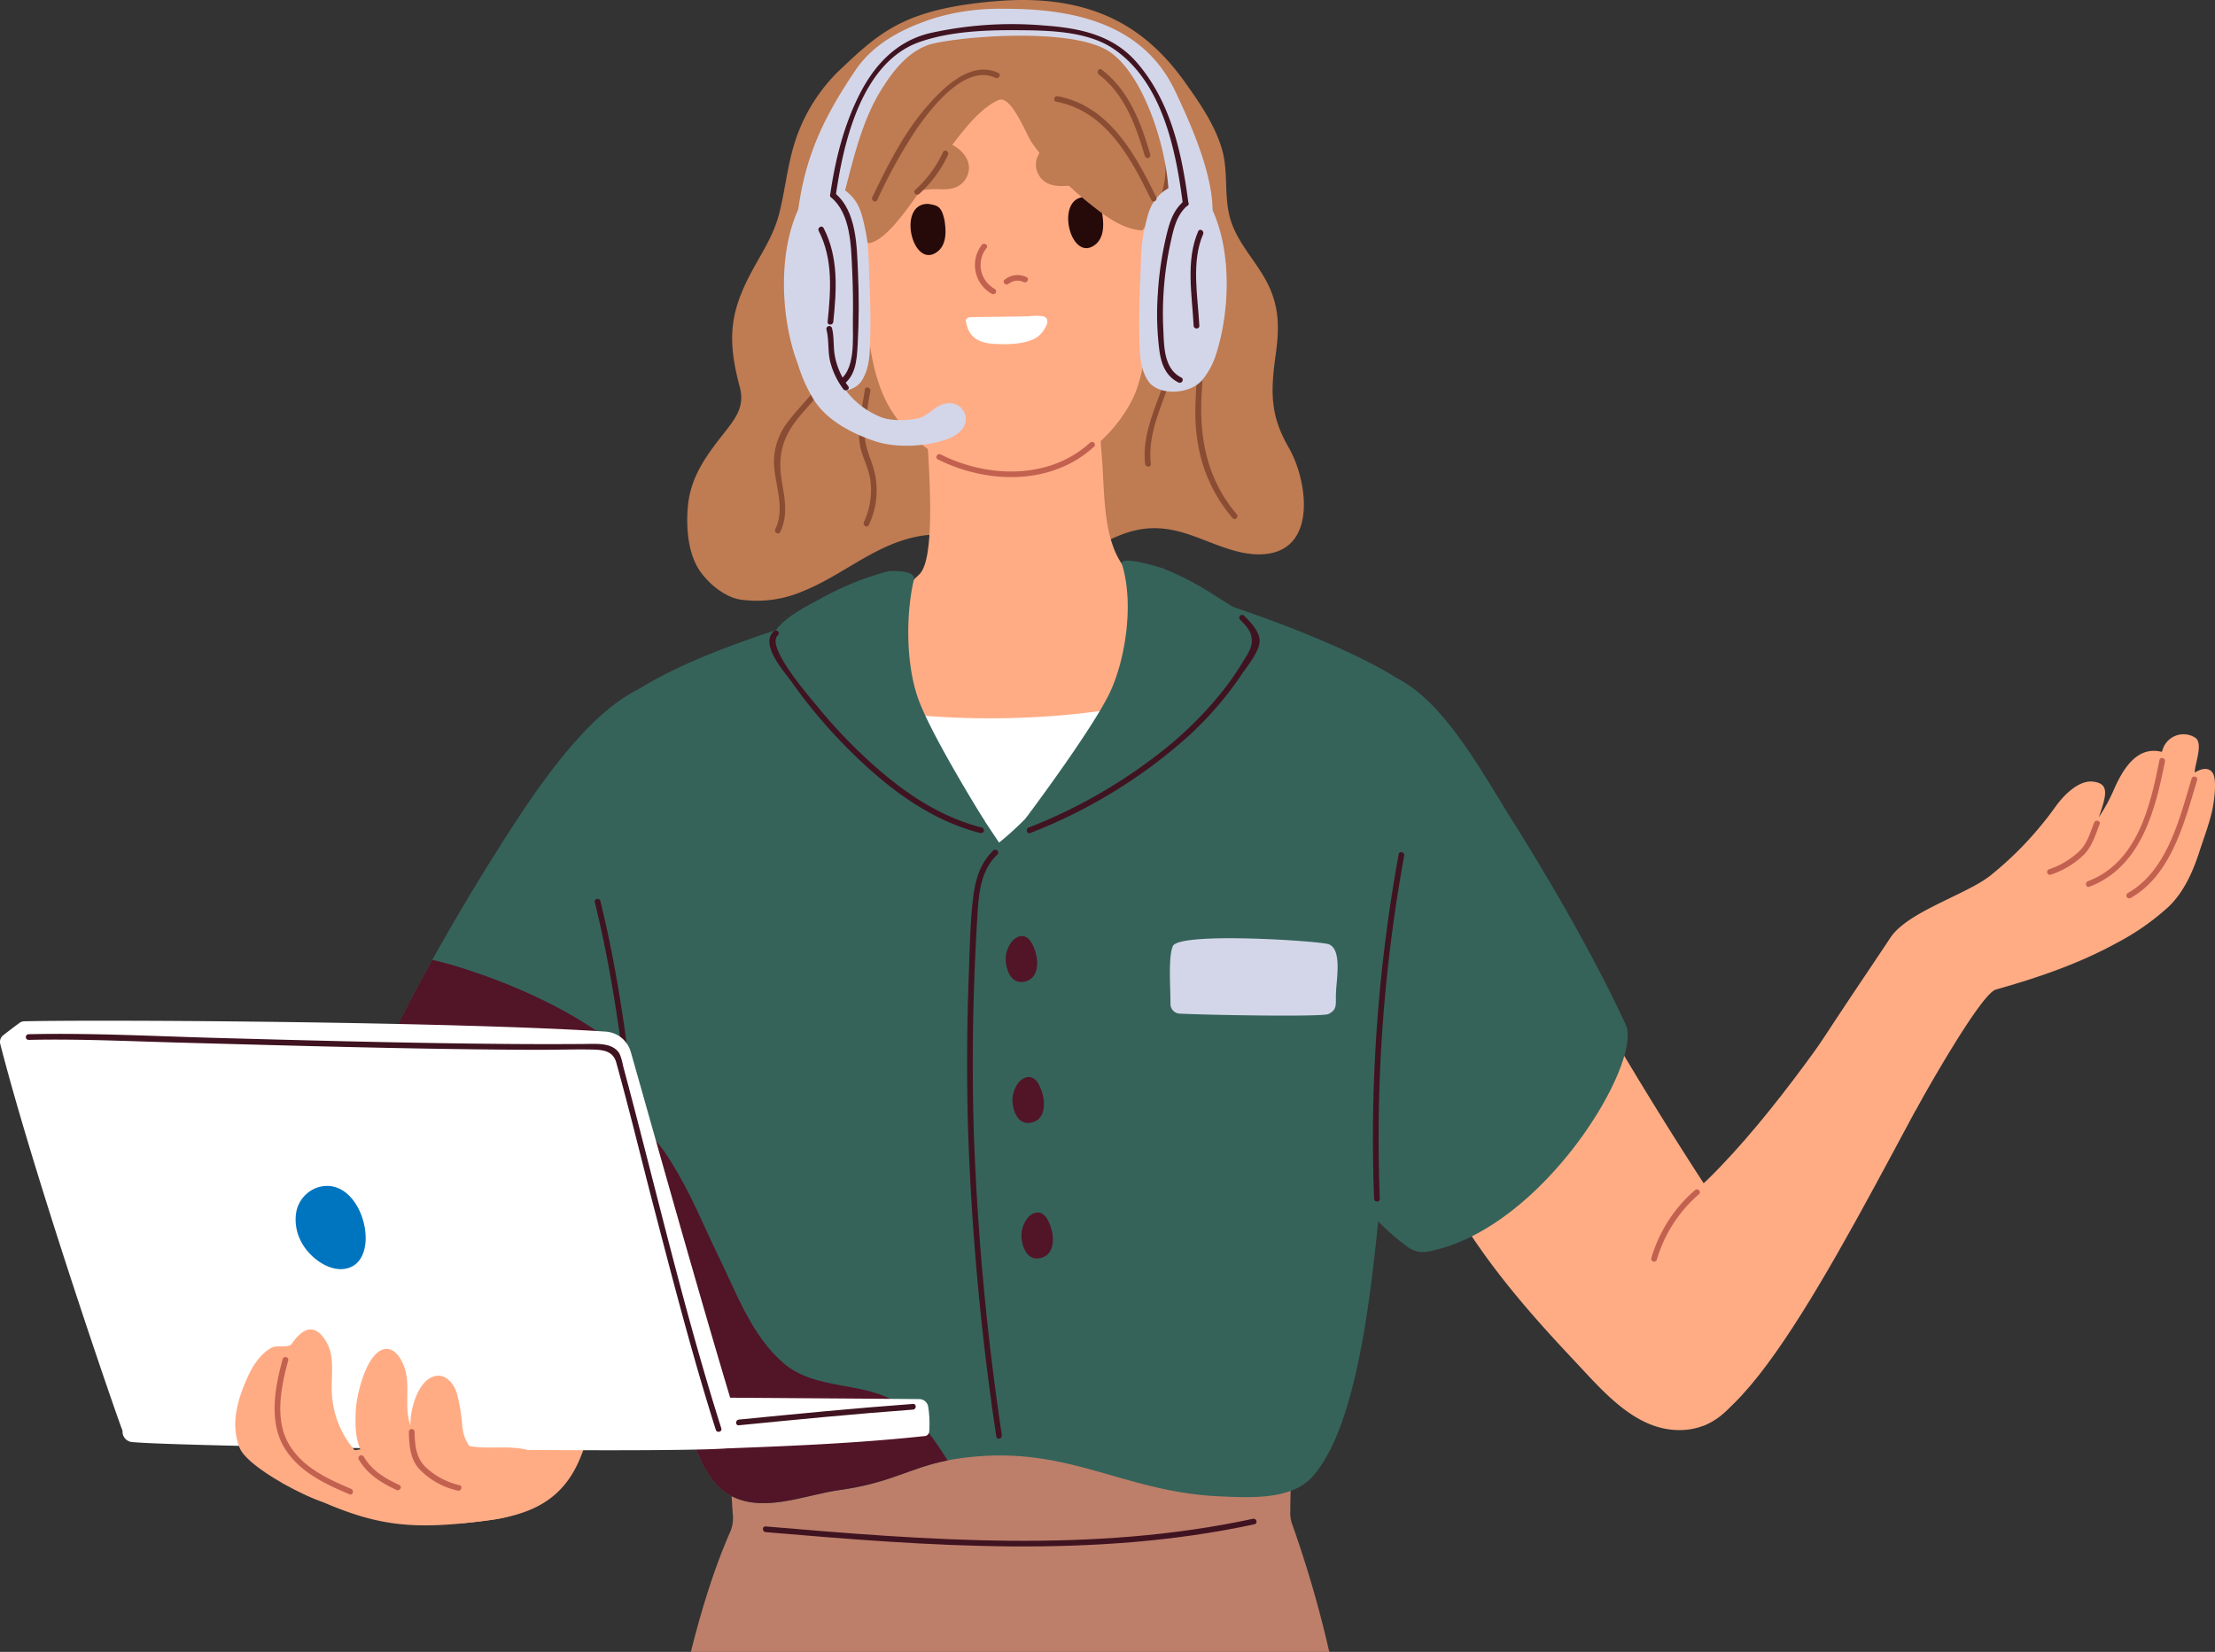 <svg height="364.735" viewBox="0 0 488.958 364.735" width="488.958" xmlns="http://www.w3.org/2000/svg" xmlns:xlink="http://www.w3.org/1999/xlink"><rect x="0" y="0" width="488.958" height="364.735" fill="#333333" stroke="none"/><clipPath id="a"><path d="m0 0h488.958v364.735h-488.958z"/></clipPath><g clip-path="url(#a)"><path d="m512.192 98.833c-3.943-6.851-4.1-11.8-2.914-20.281.741-5.3.951-9.792-1.221-14.81-2.406-5.56-7.307-9.84-8.875-15.787-1.318-5-.278-10.241-1.794-15.229-1.6-5.251-4.817-9.945-7.963-14.372-7.6-10.7-18.9-19.985-41.666-18.11-20.552 1.693-25.9 6.882-35.178 15.688a38.266 38.266 0 0 0 -9.919 17.168c-1.243 4.556-1.757 9.268-2.9 13.846-1.23 4.931-3.681 8.476-6.02 12.824-4.8 8.92-5.651 14.8-2.743 25.666 1.216 4.546-1.1 7.161-3.953 10.8-3.752 4.781-6.939 9.357-7.5 15.6-.419 4.64.011 10.648 2.846 14.507 2 2.724 5.252 5.4 8.575 6.017a25.5 25.5 0 0 0 13.921-1.8c8.253-3.276 14.992-9.461 23.705-11.729 8.49-2.21 14.566.679 22.284 3.773 5.35 2.145 10.42 2.4 15.628-.256 6.916-3.527 12.042-7.085 20.6-5.2 6.557 1.441 13.493 6.146 20.531 5.109 10.836-1.6 8.608-16.386 4.558-23.423" fill="#bf7b52" transform="translate(-227.702 -.001)"/><path d="m518.789 891.909c-2.324-30.306-6.094-55.6-15.859-83a7.648 7.648 0 0 1 -.328-2.625c.042-7.089.536-11.5.056-18.234-.121-1.7-84.3.952-113.917 1.925a10.094 10.094 0 0 0 -9.6 10.8q.181 3.01.383 6.018a7.986 7.986 0 0 1 -.44 3.78c-13.126 29.62-18.166 79.649-15.553 80.794 31.842 13.963 155.721 6.588 155.257.54" fill="#bd7f6a" transform="translate(-217.774 -472.614)"/><path d="m861.273 582.943q-7.762-11.827-15.136-23.905-8.6-14.08-16.626-28.494c-.742 1.868-1.483 3.724-2.179 5.566-2.77 7.336-5.691 14.612-8.535 21.92a166.043 166.043 0 0 1 -13.907 28.55c7.213 11.9 16.168 22.169 25.8 32.381 5.607 5.949 12.236 13.936 20.883 15.063 10.965 1.428 17.347-7.73 19.107-17.453a35.527 35.527 0 0 0 .532-4.643c.509-10.636-3.963-19.886-9.935-28.985" fill="#ffac85" transform="translate(-483.055 -318.407)"/><path d="m446.317 262.689c1.613 8.154 2.98 16.468 5.7 24.348a54.731 54.731 0 0 0 21.807 27.583c10.139 6.46 24.324 8.649 34.135.263 8.575-7.33 12.205-19.159 16.087-29.343 4.5-11.807 9.82-23.277 13.884-35.23-1.386-.435-2.769-.878-4.144-1.348-6.162-2.109-14.04-4.529-18.5-9.59-5.231-5.936-4.7-17.122-5.326-24.582-.659-7.84-.934-15.7-.926-23.565a1.589 1.589 0 0 0 -2.094-1.507 1.363 1.363 0 0 0 -1.4-.221 150.25 150.25 0 0 1 -32.84 7.47 1.7 1.7 0 0 0 -1.475 1.276 1.352 1.352 0 0 0 -.642 1.335c.906 12.539 3.186 36.817-.9 40.872-5.367 5.327-11.643 8.318-18.392 10.632q-3.444 1.181-6.889 2.359c.695 3.072 1.307 6.164 1.917 9.25" fill="#ffac85" transform="translate(-266.707 -113.668)"/><path d="m538.743 379.221c-16.946 6.471-41.563 7.816-59.838 6.413-3.607-.277-7.158-.567-10.707-1.14a82.9 82.9 0 0 0 -11.435-1.436c-.084 0-.165 0-.248 0 .14.539.282 1.078.421 1.617 1.614 6.274 2.98 12.672 5.7 18.735 3.829 8.543 11.912 16.375 21.807 21.226 10.138 4.97 24.324 6.655 34.135.2 8.575-5.64 12.205-14.743 16.088-22.58 4.033-8.141 8-24.532 4.081-23.035" fill="#fff" transform="translate(-273.978 -227.533)"/><path d="m792.623 451.213c-6.439-14.053-16.413-31.373-24.634-44.434-7.245-11.513-15.189-26.529-25.67-31.964-.9-.466-23.25 86.3-19.082 96.929 4.213 10.751 12.259 22.007 20.959 28.3a5.712 5.712 0 0 0 4.265 1.336c25.633-4.383 47.976-41.848 44.163-50.172" fill="#35635a" transform="translate(-433.74 -224.945)"/><path d="m256.041 509.758a5.712 5.712 0 0 0 4.265-1.336c8.7-6.3 17.912-16.16 22.126-26.91 4.167-10.631-14.679-100.766-15.584-100.312-12.233 6.136-24.078 24.739-31.324 36.252-8.22 13.062-18.194 30.382-24.633 44.434-3.813 8.323 19.518 43.49 45.151 47.872" fill="#35635a" transform="translate(-126.319 -228.776)"/><path d="m266.165 570.144c-1.038-3.955-1.834-7.971-2.488-12.006-.511-3.152.539-7.588-1.986-9.608-14.935-11.944-37.854-18.163-39.96-18.39-4.026 7.246-7.823 14.548-10.84 21.133-3.813 8.323 19.518 43.49 45.151 47.872a5.711 5.711 0 0 0 4.265-1.336 74.276 74.276 0 0 0 12.171-11.133 74.626 74.626 0 0 1 -6.313-16.532" fill="#521427" transform="translate(-126.319 -318.164)"/><path d="m538.079 53.806c-.266-12.264-3-25.87-13.734-33.2-16.045-10.949-38.136-3.374-46.909 13.033a44.183 44.183 0 0 0 -2.453 5.451c-3.81 10.293-2.955 20.942-1.379 31.539 1.414 9.5 1.409 21.294 6.755 29.533 5.5 8.479 17.789 16.3 28.474 14.72a32.417 32.417 0 0 0 24.259-16.8c3.042-5.71 3.2-12.658 3.922-18.968a179.479 179.479 0 0 0 1.086-23.269q0-1.012-.022-2.04" fill="#ffac85" transform="translate(-283.433 -9.284)"/><path d="m596.683 110.589c-.021-.045-.041-.089-.063-.133-.642-1.3-1.484-1.413-2.821-1.65a1.974 1.974 0 0 0 -.388-.028c-6.729.153-3.211 14.614 2.2 10.586 1.866-1.389 1.989-3.985 1.734-6.027a9.6 9.6 0 0 0 -.658-2.749" fill="#260a0a" transform="translate(-353.919 -65.283)"/><path d="m509.642 114.4c-.02-.044-.041-.089-.063-.132-.642-1.3-1.484-1.413-2.821-1.65a1.977 1.977 0 0 0 -.388-.028c-6.729.153-3.211 14.615 2.2 10.586 1.866-1.389 1.989-3.985 1.733-6.027a9.6 9.6 0 0 0 -.658-2.749" fill="#260a0a" transform="translate(-301.682 -67.572)"/><path d="m592.382 81.594c-1.636-3.12-6.8-4.48-9.547-5.126a12.584 12.584 0 0 0 -5.3-.247c-3.577.7-7.363 4.525-4.769 8.4 1.244 1.856 3.437 2.17 5.425 2.074 3.5-.168 6.387.64 9.8 1.052a4.322 4.322 0 0 0 4.9-4.035 4.4 4.4 0 0 0 -.51-2.114" fill="#bf7b52" transform="translate(-343.233 -45.636)"/><path d="m482.467 85.523a4.322 4.322 0 0 0 4.9 4.035c3.416-.412 6.3-1.22 9.8-1.052 1.988.1 4.182-.218 5.426-2.074 2.594-3.872-1.192-7.694-4.769-8.4a12.591 12.591 0 0 0 -5.3.247c-2.743.647-7.91 2.006-9.546 5.126a4.405 4.405 0 0 0 -.51 2.114" fill="#bf7b52" transform="translate(-289.553 -46.725)"/><path d="m490.538 368.838c-3.933-7.741-7.818-15.4-14.746-20.905-8.456-6.721-27.74-14.112-37.89-17.569-3.267-1.113-17.485-6.489-18.024-3.129-1.727 10.754-7.745 23.488-14.479 31.763-6.085 7.476-13.419 16.771-20.945 22.783-9.821-14.762-21.91-31.734-23.452-53.092-.114-1.583-1.963-1.816-3.073-1.284-.035.011-.068.013-.1.026-18.069 6.4-42.377 12.159-57.844 23.776-13.742 10.322-26.117 38.177-26.761 41.423-.824 4.154 3.411 7.212 6.23 10.473 5.051 5.84 11.559 10.19 17.624 14.879q.586.453 1.179.9a5.213 5.213 0 0 1 2.013 3.368c2.449 15.977 3.493 32.168 5.908 48.159 2.149 14.23 4.15 28.829 9.967 42.121 2.009 4.591 4.023 10.482 8.589 13.187 7.32 4.334 16.674.132 24.3-.939 14.677-2.062 16.736-6.555 31.668-7.543 20.231-1.339 32.271 7.955 52.141 8.877 6.727.312 16.16.929 20.841-4.375 12.31-13.953 14.255-56.236 16.678-80.755a9.65 9.65 0 0 1 3.43-6.484c7.555-6.28 25.053-21.721 30.879-32.874.479-.918-10.239-25.13-14.127-32.783" fill="#35635a" transform="translate(-163.91 -195.736)"/><path d="m416.86 693.072c-2.663-4.1-5.886-8.562-10.111-11.2-7.65-4.769-18.048-2.635-25.12-8.723s-10.474-15.713-14.468-23.863c-2.862-5.842-5.285-11.87-8.534-17.524-2.007-3.49-6.049-10.729-10.907-11.632.969 8.919 1.888 17.845 3.227 26.712 2.149 14.23 4.15 28.828 9.967 42.121 2.009 4.59 4.023 10.482 8.589 13.186 7.32 4.334 16.675.132 24.3-.939 11.74-1.649 15.413-4.852 24.053-6.575q-.491-.792-.994-1.567" fill="#521427" transform="translate(-208.684 -372.174)"/><path d="m525.118 24.536c-6.281-8.326-18.712-13.562-29-12.324s-22.337 6.219-28.735 14.669c-7.144 9.436-8.676 22.524-10.716 33.825-.206 1.14 3.307.282 8.589.282 7.79 0 19.184-27.572 29.29-31.684 2.771-1.125 6.077 7.64 7.239 9.328a64.151 64.151 0 0 0 12.693 13.453c4.417 3.575 9.888 7.676 15.865 5.372 1.266-.488 1.692-23.754-5.225-32.923" fill="#bf7b52" transform="translate(-274.064 -7.221)"/><path d="m539.711 469.351c-2.841 2.7-3.922 6.275-4.41 10.069-.725 5.634-.785 11.417-1 17.087q-.65 17.038-.186 34.092a588.21 588.21 0 0 0 6.254 68.189c.116.8 1.328.459 1.212-.334a588.845 588.845 0 0 1 -6.138-65.544q-.52-15.8-.047-31.6.248-8.5.763-16.989c.3-5 .578-10.407 4.442-14.076.588-.558-.3-1.446-.889-.889" fill="#401321" transform="translate(-320.43 -281.575)"/><path d="m561.743 520.317c-.064-.207-.134-.407-.209-.6-.527-1.341-1.375-3.042-3.081-2.773-2 .316-3.181 2.99-3.259 4.772-.081 1.845.829 5.712 3.828 5.324 3.341-.433 3.534-4.094 2.721-6.723" fill="#521427" transform="translate(-333.196 -310.228)"/><path d="m565.494 598.146c-.064-.207-.135-.407-.21-.6-.526-1.341-1.375-3.043-3.081-2.774-2 .316-3.181 2.991-3.26 4.773-.081 1.845.83 5.712 3.829 5.324 3.341-.433 3.534-4.094 2.721-6.723" fill="#521427" transform="translate(-335.447 -356.937)"/><path d="m570.443 672.963c-.064-.207-.134-.407-.21-.6-.527-1.341-1.374-3.043-3.081-2.773-2 .316-3.181 2.991-3.26 4.773-.081 1.845.83 5.712 3.829 5.323 3.341-.434 3.534-4.094 2.721-6.723" fill="#521427" transform="translate(-338.418 -401.838)"/><path d="m458.659 343.553c-2.8-7.834-2.712-18.986-.952-26.371.5-2.118-5.282-1.912-5.791-1.782a64.736 64.736 0 0 0 -14.7 5.965c-3.483 1.888-8.546 4.33-10.587 7.949-2.141 3.8 21 31.19 38.814 40.724 1.468.786 8.3 1.641 7.857.448 0 0-11.7-18.715-14.638-26.933" fill="#35635a" transform="translate(-255.957 -189.243)"/><path d="m425.741 348.293c-3.215 2.88 2.231 8.812 3.929 11.219a113.51 113.51 0 0 0 12.167 14.478c8.277 8.344 17.919 15.94 29.5 18.876a.629.629 0 0 0 .334-1.212c-10.1-2.559-18.62-8.731-26.1-15.781a115.336 115.336 0 0 1 -10.452-11.234c-1.627-2-11.249-12.984-8.49-15.457.6-.541-.287-1.428-.889-.889" fill="#401321" transform="translate(-254.911 -208.928)"/><path d="m566.029 366.6c-.522 1.159 8.907-1.937 10.425-2.622 18.416-8.3 43.365-34.066 41.486-38-1.842-3.855-6.922-6.708-10.371-8.867a64.859 64.859 0 0 0 -11.037-5.756c-.744-.286-9.82-3.035-9.188-1.028 2.6 8.258 1 20.061-2.328 27.687-3.492 8-18.986 28.586-18.986 28.586" fill="#35635a" transform="translate(-339.69 -185.808)"/><path d="m613.933 340.578c1.356 1.344 2.579 2.582 2.609 4.544.025 1.639-.75 2.729-1.57 4.118a65.126 65.126 0 0 1 -5.309 7.638 82.162 82.162 0 0 1 -11.963 11.953 115.012 115.012 0 0 1 -30.408 17.649c-.742.3-.418 1.513.334 1.212a114.42 114.42 0 0 0 33.93-20.514 76.036 76.036 0 0 0 12.755-14.51c1.254-1.888 3.831-4.927 3.954-7.262.113-2.134-2.074-4.364-3.439-5.717a.629.629 0 0 0 -.889.889" fill="#401321" transform="translate(-340.206 -203.755)"/><path d="m253.29 631.194c-2.891-3.214-6.941-5.192-11.436-3.418-5.184 2.046-11.966 7.719-13.822 12.424-3.056 7.745-9.147 40.546-14.827 46.776-3.953 4.336-11.487 6.576-14.874 11.338-2.285 3.213 1.033 7.469 4.366 10.106 3.934 3.111 17.653 4.3 18.091 4.257 11.36-1.011 21.1-2.76 25.857-14.363 3.936-9.6 5.421-19.838 8.162-29.779 2.775-10.065 5.975-20.672 2.232-30.942q-.172-.474-.362-.941a18.861 18.861 0 0 0 -3.387-5.457" fill="#ffac85" transform="translate(-118.575 -376.36)"/><path d="m421.791 841.6c35.891 3.058 72.382 5.925 107.915-1.734.79-.17.456-1.383-.334-1.212-35.417 7.634-71.81 4.737-107.581 1.689-.806-.069-.8 1.189 0 1.257" fill="#401321" transform="translate(-252.776 -503.307)"/><path d="m763.657 471a348.464 348.464 0 0 0 -5.43 76.094c.031.807 1.289.811 1.257 0a346.923 346.923 0 0 1 5.385-75.76c.144-.791-1.067-1.13-1.212-.334" fill="#401321" transform="translate(-454.895 -282.401)"/><path d="m328.355 497.09c5.79 23.439 7.668 47.552 10.457 71.468.093.794 1.351.8 1.257 0-2.8-24.026-4.686-48.255-10.5-71.8a.629.629 0 0 0 -1.212.334" fill="#401321" transform="translate(-197.05 -297.859)"/><path d="m342.353 772.982a2 2 0 0 0 -1.952-1.748c-14.029-.112-111.505-.873-109.915-.417.19.055-.361.062-.5.142-1.249-.168-1.311-.874-.005-.542 10.83 2.76 22.214 3.883 33.226 5.8 11.273 1.957 34.555 5.905 35 5.889 14.359-.531 29-1.161 43.282-2.7a1.084 1.084 0 0 0 1.085-1.085 23.775 23.775 0 0 0 -.218-5.334" fill="#fff" transform="translate(-137.448 -462.314)"/><path d="m163.434 654.675a2.222 2.222 0 0 0 -.094-.683c-7.8-25.346-20.029-69.212-24.1-83.461a6.168 6.168 0 0 0 -5.518-4.468c-31.889-2.115-108.382-2.694-128.349-2.284a1.867 1.867 0 0 0 -1.068.361c-1.207.882-2.392 1.792-3.575 2.706a1.864 1.864 0 0 0 -.675 1.943c7.931 30.871 26.723 85.137 27 85.376a2.311 2.311 0 0 0 2.065 2.518c11.262 1.106 127.9 2.722 133.088 1.186a2.157 2.157 0 0 0 1.223-3.2" fill="#fff" transform="translate(0 -338.28)"/><path d="m445.438 775.256c-12.833.944-25.648 2.189-38.452 3.46-.8.079-.806 1.337 0 1.257 12.8-1.271 25.62-2.516 38.452-3.46.8-.059.809-1.317 0-1.257" fill="#401321" transform="translate(-243.892 -465.269)"/><path d="m14.851 572.238c11.092-.252 22.229.3 33.315.6 17.521.476 35.043.974 52.568 1.29 8.98.161 17.961.279 26.943.3 3.949.007 7.915-.141 11.861-.049 2.451.057 4.389.481 5.051 2.866 3.01 10.843 5.638 21.8 8.485 32.687 4.235 16.2 8.432 32.445 13.49 48.409.244.769 1.458.44 1.212-.334-8.358-26.374-14.543-53.387-21.7-80.1a11.79 11.79 0 0 0 -.739-2.557c-1.383-2.511-4.964-2.239-7.367-2.216-8.731.079-17.463.021-26.194-.092-18.483-.238-36.961-.733-55.438-1.238-13.8-.377-27.675-1.134-41.484-.82a.629.629 0 0 0 0 1.257" fill="#401321" transform="translate(-8.549 -342.63)"/><path d="m178.258 663.109c-1.2-4.959-5.008-9.545-10.231-7.893a7.126 7.126 0 0 0 -4.75 5.8 10.324 10.324 0 0 0 .823 5.516c1.562 3.611 5.765 6.97 9.455 6.706 4.622-.331 5.846-5.4 4.7-10.125" fill="#0075bf" transform="translate(-97.937 -393.022)"/><path d="m960.488 526.451c-7.466 11.237-22.316 33.607-37.293 48.257-1.079 1.056-11.568 9.958-12.676 19.975-2.4 21.663 10.724 34.824 11.934 34.278 16.816-7.595 41.634-62.416 60.15-93.893.78-1.324-17.1-18.075-22.116-8.618" fill="#ffac85" transform="translate(-546.274 -314.222)"/><path d="m214.58 804.732c-.674-3.328-2.1-6.557-5.674-7.407-5.6-1.336-10.987.669-16.519-2.043a1.051 1.051 0 0 0 -1.055.058c-4.974-.731-10.756.743-15.506 1.373-6.981.926-13.915 2.126-20.814 3.538-1.367.28-.788 2.372.6 2.088-.012.345-.569 2.376-.95 2.185 18.879 9.451 26.428 11.1 47.107 8.164 4.446-.631 9.991-2.817 12.554-6.917a.963.963 0 0 0 .056-.149 1.058 1.058 0 0 0 .2-.889" fill="#ffac85" transform="translate(-92.562 -477.204)"/><path d="m1088.774 413.989c-1.276-1.933-3.945-.071-3.945-.071-.118-1.618 1.973-6.42.114-7.695a4.825 4.825 0 0 0 -7.039 2.142c-.123.326-.233.653-.35.98-5.51-1.4-8.63 3.848-10.617 8.4a38.77 38.77 0 0 1 -3.306 6.045c1.717-4.9 2.425-7.471-1.3-7.877-3.224-.352-6.488 3.116-8.1 5.32a77.166 77.166 0 0 1 -14.58 15.466c-5.441 4.249-18.205 7.923-22.01 13.668-5.175 7.812-11.009 16.287-17.332 26.187-.537.682 13.871 14.742 22.866 11.964 0 0 14.178-25.7 17.746-26.7 9.185-2.578 18.313-5.69 26.639-10.268a54.189 54.189 0 0 0 11.488-8.018c3.395-3.266 5.394-7.811 6.8-12.168.971-3.022 2.133-6 2.826-9.095.278-1.24 1.174-6.651.1-8.277" fill="#ffac85" transform="translate(-600.33 -243.33)"/><path d="m184.956 762.959c-2.85-1.984-4.594-3.792-4.966-7.582a39.985 39.985 0 0 0 -1.156-7.016c-.7-2.507-2.927-5.025-5.749-3.6-2.763 1.391-4.119 5.86-4.442 8.648a15.629 15.629 0 0 0 -.09 1.888c-.011-.032-.026-.062-.037-.094-1.364-3.987-.018-8.082-1.1-12.072-.6-2.222-2.481-5.708-5.294-4.429-3.469 1.578-5.454 9.863-5.627 13.154-.188 3.594-.1 6.588 1.258 9.354a.428.428 0 0 1 -.688.49 20.784 20.784 0 0 1 -5.856-13.476c-.238-4.037.875-8.267-1.544-11.877-2.663-3.976-5.334-1.93-7.322.974-.641.929-3.206.275-4.23.744-2.146.985-4.038 3.533-5.045 5.628-2.389 4.972-4.479 11-2.225 16.568 1.758 4.343 14.82 11.038 18.633 12.025 2.573.666-1.041-2.976.772-4.784a9.079 9.079 0 0 0 9.572-.51 1.788 1.788 0 0 0 .265.15c2.394 1.06 5.126 2.251 7.82 1.908 1.409-.179 2.073-.8 3.341-1.243 1.956-.682.891-.648 2.8.315 3.923 1.984 8.147 1.713 10.969-2.005a1.576 1.576 0 0 0 .326-1.216 1.342 1.342 0 0 0 -.382-1.937" fill="#ffac85" transform="translate(-77.947 -440.59)"/><g fill="#c2614f"><path d="m225.723 789.715c.076 2.855.237 5.921 2.234 8.161a16.674 16.674 0 0 0 8.585 4.842c.79.156 1.129-1.055.334-1.212a16.28 16.28 0 0 1 -7.215-3.757c-2.392-2.131-2.6-5.016-2.681-8.034a.629.629 0 0 0 -1.257 0" transform="translate(-135.467 -473.584)"/><path d="m197.971 804.573c1.912 3.271 4.952 5.145 8.309 6.711.729.34 1.368-.743.634-1.085-3.151-1.471-6.054-3.176-7.857-6.26a.629.629 0 0 0 -1.086.635" transform="translate(-118.758 -482.303)"/><path d="m153.392 749.793c-1.662 5.979-3.068 13.453.119 19.159 3.1 5.544 9.023 8.359 14.633 10.712.745.313 1.071-.9.335-1.212-5.291-2.218-10.972-4.885-13.882-10.134-2.978-5.372-1.551-12.585.008-18.191a.629.629 0 0 0 -1.212-.334" transform="translate(-90.984 -449.722)"/><path d="m1140.548 453.612c-.891 2.258-1.575 4.8-3.444 6.467a17.888 17.888 0 0 1 -6.5 3.83.629.629 0 0 0 .334 1.212 18.938 18.938 0 0 0 7.057-4.153c2.031-1.835 2.792-4.55 3.767-7.022.3-.753-.918-1.08-1.213-.334" transform="translate(-678.267 -271.983)"/><path d="m1167.826 418.994c-2.035 10.284-4.854 22.6-15.815 26.78-.749.286-.424 1.5.334 1.212 11.436-4.366 14.555-16.851 16.693-27.658.156-.79-1.055-1.128-1.213-.334" transform="translate(-691.125 -251.188)"/><path d="m1188.317 429.3c-2.68 8.888-5.4 20.372-14.1 25.273a.629.629 0 0 0 .634 1.086c9.015-5.077 11.91-16.838 14.68-26.025a.629.629 0 0 0 -1.213-.334" transform="translate(-704.521 -257.379)"/></g><path d="m631.985 122.4c-7.644-4.546-10.976 16.325-6.2 19.87a1.821 1.821 0 0 0 2.577-.289c2.646-3.778 5.242-8.622 5.83-13.255.291-2.292-.081-5.062-2.208-6.326" fill="#ffac85" transform="translate(-374.234 -73.074)"/><path d="m460.674 136.868c.588 4.633 3.184 9.477 5.83 13.255a1.821 1.821 0 0 0 2.578.289c4.777-3.544 1.445-24.416-6.2-19.87-2.127 1.265-2.5 4.035-2.208 6.326" fill="#ffac85" transform="translate(-276.422 -77.958)"/><path d="m438.884 170.57c-.483 5.143 1.834 9.987-.829 14.867-1.927 3.531-5.079 6.219-7.47 9.414a14.562 14.562 0 0 0 -3.315 9.05c.051 4.984 2.626 10.139.3 14.934-.351.725.733 1.363 1.086.635 1.815-3.749.959-7.5.322-11.427-.972-6.005.447-10.013 4.337-14.568 2.371-2.776 5.1-5.438 6.531-8.866 1.931-4.637-.157-9.266.292-14.039.075-.805-1.182-.8-1.258 0" fill="#8a4d33" transform="translate(-256.426 -102.007)"/><path d="m648.887 150.767a44.654 44.654 0 0 1 4.568 15.826c.5 4.77-.19 9.442-.205 14.21-.029 8.849 2.484 16.739 8.241 23.531.524.618 1.41-.275.889-.889-6.783-8-8.4-17.378-7.672-27.6.634-8.86-.622-17.745-4.735-25.713-.371-.719-1.456-.084-1.086.635" fill="#8a4d33" transform="translate(-389.384 -89.912)"/><path d="m637.335 176.276c3.179 10.958-6.546 20.486-5.294 31.471.09.795 1.349.8 1.257 0-1.266-11.115 8.5-20.617 5.25-31.8a.629.629 0 0 0 -1.212.334" fill="#8a4d33" transform="translate(-379.253 -105.327)"/><path d="m640.868 75.486a19.886 19.886 0 0 1 .2 11.978.629.629 0 0 0 1.213.334 21.122 21.122 0 0 0 -.2-12.647c-.25-.765-1.464-.437-1.212.334" fill="#8a4d33" transform="translate(-384.597 -44.842)"/><path d="m531.842 49.439c0-8.277-4.768-19.1-8.27-26.463-7.2-15.134-22.851-18.237-38.315-18.134a49.714 49.714 0 0 0 -14.626 2.005c-6.834 2.158-13.509 5.486-17.623 11.572-7.372 10.907-11.422 19.806-12.826 32.464-.275 2.478 8.324 1.817 8.673.707 2.864-9.091 4.467-20.018 9.635-28.5 2.482-4.073 5.7-8.388 10.32-10.161 4.479-1.72 31.752-4.418 40.348 1.439 8.147 5.553 13.692 24.279 12.983 34.685-.1 1.46 9.7 3.15 9.7.385" fill="#d3d6e8" transform="translate(-264.172 -2.904)"/><path d="m475.537 214.4c-.589 4.195-1.992 9.1-.852 13.286.583 2.143 1.618 4.106 2 6.313a16.615 16.615 0 0 1 -1.366 9.7c-.33.732.753 1.372 1.086.635a17.8 17.8 0 0 0 1.14-12.193c-.739-2.687-2.045-4.98-2.014-7.854a76.226 76.226 0 0 1 1.221-9.55c.111-.791-1.1-1.134-1.212-.334" fill="#8a4d33" transform="translate(-284.622 -128.397)"/><path d="m450.743 111.983c-.671-2.97-1.065-5.295-3.173-7.475-3.9-4.037-8.973-2.357-11.365 2.576-4.557 9.4-4.163 22.946-1.05 32.628a16.978 16.978 0 0 0 2.926 5.5c2.717 3.343 9.732 3.623 11.9.193 1.662-2.626 1.757-5.611 1.839-8.685.116-4.348.047-8.7-.148-13.045-.171-3.808-.092-7.973-.932-11.69" fill="#d3d6e8" transform="translate(-259.744 -61.364)"/><path d="m629.145 123.674c-.2 4.344-.268 8.7-.15 13.045.083 3.074.179 6.059 1.861 8.685 2.2 3.43 9.3 3.15 12.046-.193a16.9 16.9 0 0 0 2.962-5.5c3.151-9.682 3.549-23.229-1.063-32.628-2.42-4.933-7.55-6.613-11.5-2.576-2.134 2.18-2.532 4.505-3.212 7.475-.85 3.717-.77 7.883-.943 11.69" fill="#d3d6e8" transform="translate(-377.457 -61.364)"/><g fill="#401321"><path d="m644.67 110.984c-2.354 1.994-3.153 4.81-3.843 7.716a73.6 73.6 0 0 0 -1.846 12.653 63.237 63.237 0 0 0 .354 12.638c.428 2.967 1.419 5.571 4.2 6.973.721.363 1.358-.721.634-1.086-3.9-1.964-3.8-6.925-3.981-10.708a73.17 73.17 0 0 1 .127-9.018 71.943 71.943 0 0 1 1.454-9.945c.665-3.042 1.3-6.23 3.786-8.335.619-.524-.275-1.409-.889-.889" transform="translate(-383.392 -66.512)"/><path d="m537.414 52.958c-1.442-11.081-3.867-22.366-11.355-31.066-5.352-6.218-12.794-7.675-20.663-8.231a83 83 0 0 0 -25.131 1.712c-7.244 1.764-12.084 6.891-15.4 13.388-3.521 6.89-5.437 14.6-6.529 22.224-.114.791 1.1 1.133 1.212.334 1.7-11.9 5.731-29.585 18.591-34.034 6.787-2.348 14.589-2.624 21.7-2.575 6.73.047 15.291.188 21.078 4.14 10.716 7.319 13.691 22.172 15.245 34.108.1.791 1.362.8 1.257 0" transform="translate(-275.063 -8.042)"/><path d="m458.426 107.364c4.378 3.582 4.437 10.774 4.682 15.956.174 3.685.235 7.373.163 11.062-.082 4.214.776 11.533-3.614 13.781-.72.369-.085 1.454.635 1.086 3.593-1.84 3.835-5.739 4.035-9.357.294-5.3.3-10.617.068-15.921-.25-5.68-.261-13.553-5.08-17.5-.621-.509-1.516.376-.889.889" transform="translate(-274.997 -63.81)"/><path d="m658.968 127.224c-2.792 6.425-1.357 14.075-1.006 20.86.042.8 1.3.81 1.257 0-.334-6.468-1.824-14.109.833-20.225.319-.735-.763-1.375-1.085-.635" transform="translate(-394.467 -76.156)"/><path d="m451.872 126.081c3.232 6.283 2.654 13.287 1.969 20.089-.081.8 1.177.8 1.258 0 .712-7.07 1.209-14.213-2.141-20.724-.37-.72-1.455-.084-1.086.635" transform="translate(-271.146 -75.097)"/></g><path d="m509.292 39.167c-6.119-2.862-12.279 3.368-15.93 7.608-5.058 5.875-8.524 12.9-11.884 19.827-.351.725.733 1.363 1.086.635a113.036 113.036 0 0 1 8.755-15.779c3.254-4.643 10.684-14.317 17.338-11.2.729.341 1.367-.743.635-1.086" fill="#8a4d33" transform="translate(-288.918 -23.071)"/><path d="m582.435 54.3c11.054 2.106 16.5 12.5 21 21.729.355.727 1.44.09 1.086-.635-4.645-9.517-10.381-20.139-21.756-22.306-.791-.15-1.13 1.061-.334 1.212" fill="#8a4d33" transform="translate(-349.276 -31.851)"/><path d="m606.281 39.349c5.743 4.434 8.15 11.273 10.137 17.988a.629.629 0 0 0 1.212-.337c-2.1-7.084-4.679-14.079-10.715-18.739-.64-.494-1.267.6-.634 1.086" fill="#8a4d33" transform="translate(-363.702 -22.889)"/><path d="m550.873 244.178c-8.987 8.233-22.646 7.8-32.984 2.611-.721-.362-1.359.722-.635 1.085 10.862 5.448 25.086 5.823 34.508-2.807.6-.547-.293-1.435-.889-.889" fill="#c2614f" transform="translate(-310.239 -146.442)"/><path d="m539.729 134.913a7.276 7.276 0 0 0 2.246 10.771.629.629 0 0 0 .635-1.086 6.022 6.022 0 0 1 -1.795-9.051c.482-.65-.609-1.278-1.086-.635" fill="#c2614f" transform="translate(-323.023 -80.807)"/><path d="m555.176 153.821a3.148 3.148 0 0 1 3.317-.385c.727.345 1.366-.739.635-1.086a4.47 4.47 0 0 0 -4.841.582c-.629.509.265 1.393.889.889" fill="#c2614f" transform="translate(-332.527 -91.158)"/><path d="m550.259 174.463a14.055 14.055 0 0 0 -3.317.027l-3.95.056-8.888.126a.606.606 0 0 0 -.25.056c-.906.408-.66.747-.427 1.7.694 2.824 2.854 3.928 5.919 4.131 2.988.2 8.288.175 10.392-2.166.854-.951 2.541-3.345.521-3.925" fill="#fff" transform="translate(-320.007 -104.64)"/><path d="m511.115 83.484a25.765 25.765 0 0 1 -6.142 8.349c-.6.544.29 1.431.889.889a26.635 26.635 0 0 0 6.339-8.6c.338-.729-.746-1.369-1.086-.635" fill="#8a4d33" transform="translate(-302.939 -49.908)"/><path d="m476.118 197.756a3.582 3.582 0 0 0 -4.084-3c-2.619.239-4.06 2.837-6.55 3.342s-5.994.586-8.317-.4a18.1 18.1 0 0 1 -8.739-7.677c-1.57-2.814-1.8-6.335-2.285-9.518-.12-.79-.2-1.8-.35-2.819a3.546 3.546 0 0 0 -3.761-1.473 6.187 6.187 0 0 0 -3.717 2.929c-.582 1.224.31 5.138.628 6.485a32.757 32.757 0 0 0 3.38 7.887c2.82 4.895 8.6 7.857 13.719 9.582 4.5 1.513 10.513 1.254 15.089-.13 2.367-.715 5.322-2.3 4.985-5.214" fill="#d3d6e8" transform="translate(-262.94 -105.695)"/><path d="m456.235 180.816c.6 2.336.253 4.777.835 7.133a17.144 17.144 0 0 0 2.895 6.027c.473.646 1.564.02 1.085-.635a15.921 15.921 0 0 1 -3-6.933c-.319-1.977-.105-3.975-.6-5.927a.629.629 0 0 0 -1.212.334" fill="#401321" transform="translate(-273.796 -108.049)"/><path d="m921.249 656.974a31.568 31.568 0 0 0 -9.621 14.994.629.629 0 0 0 1.213.334 30.381 30.381 0 0 1 9.3-14.439c.612-.532-.281-1.418-.889-.889" fill="#c2614f" transform="translate(-547.097 -394.186)"/><path d="m680.961 519.438c-1.81-.717-33.1-2.816-34.447.427-1.008 2.428-.533 8.69-.508 12.6a2.151 2.151 0 0 0 1.85 2.278c6.963.351 31.668.748 32.991.108 2.078-1.005 1.582-2.183 1.687-4.691.134-3.207 1.341-9.566-1.573-10.72" fill="#d3d6e8" transform="translate(-387.621 -310.942)"/></g></svg>